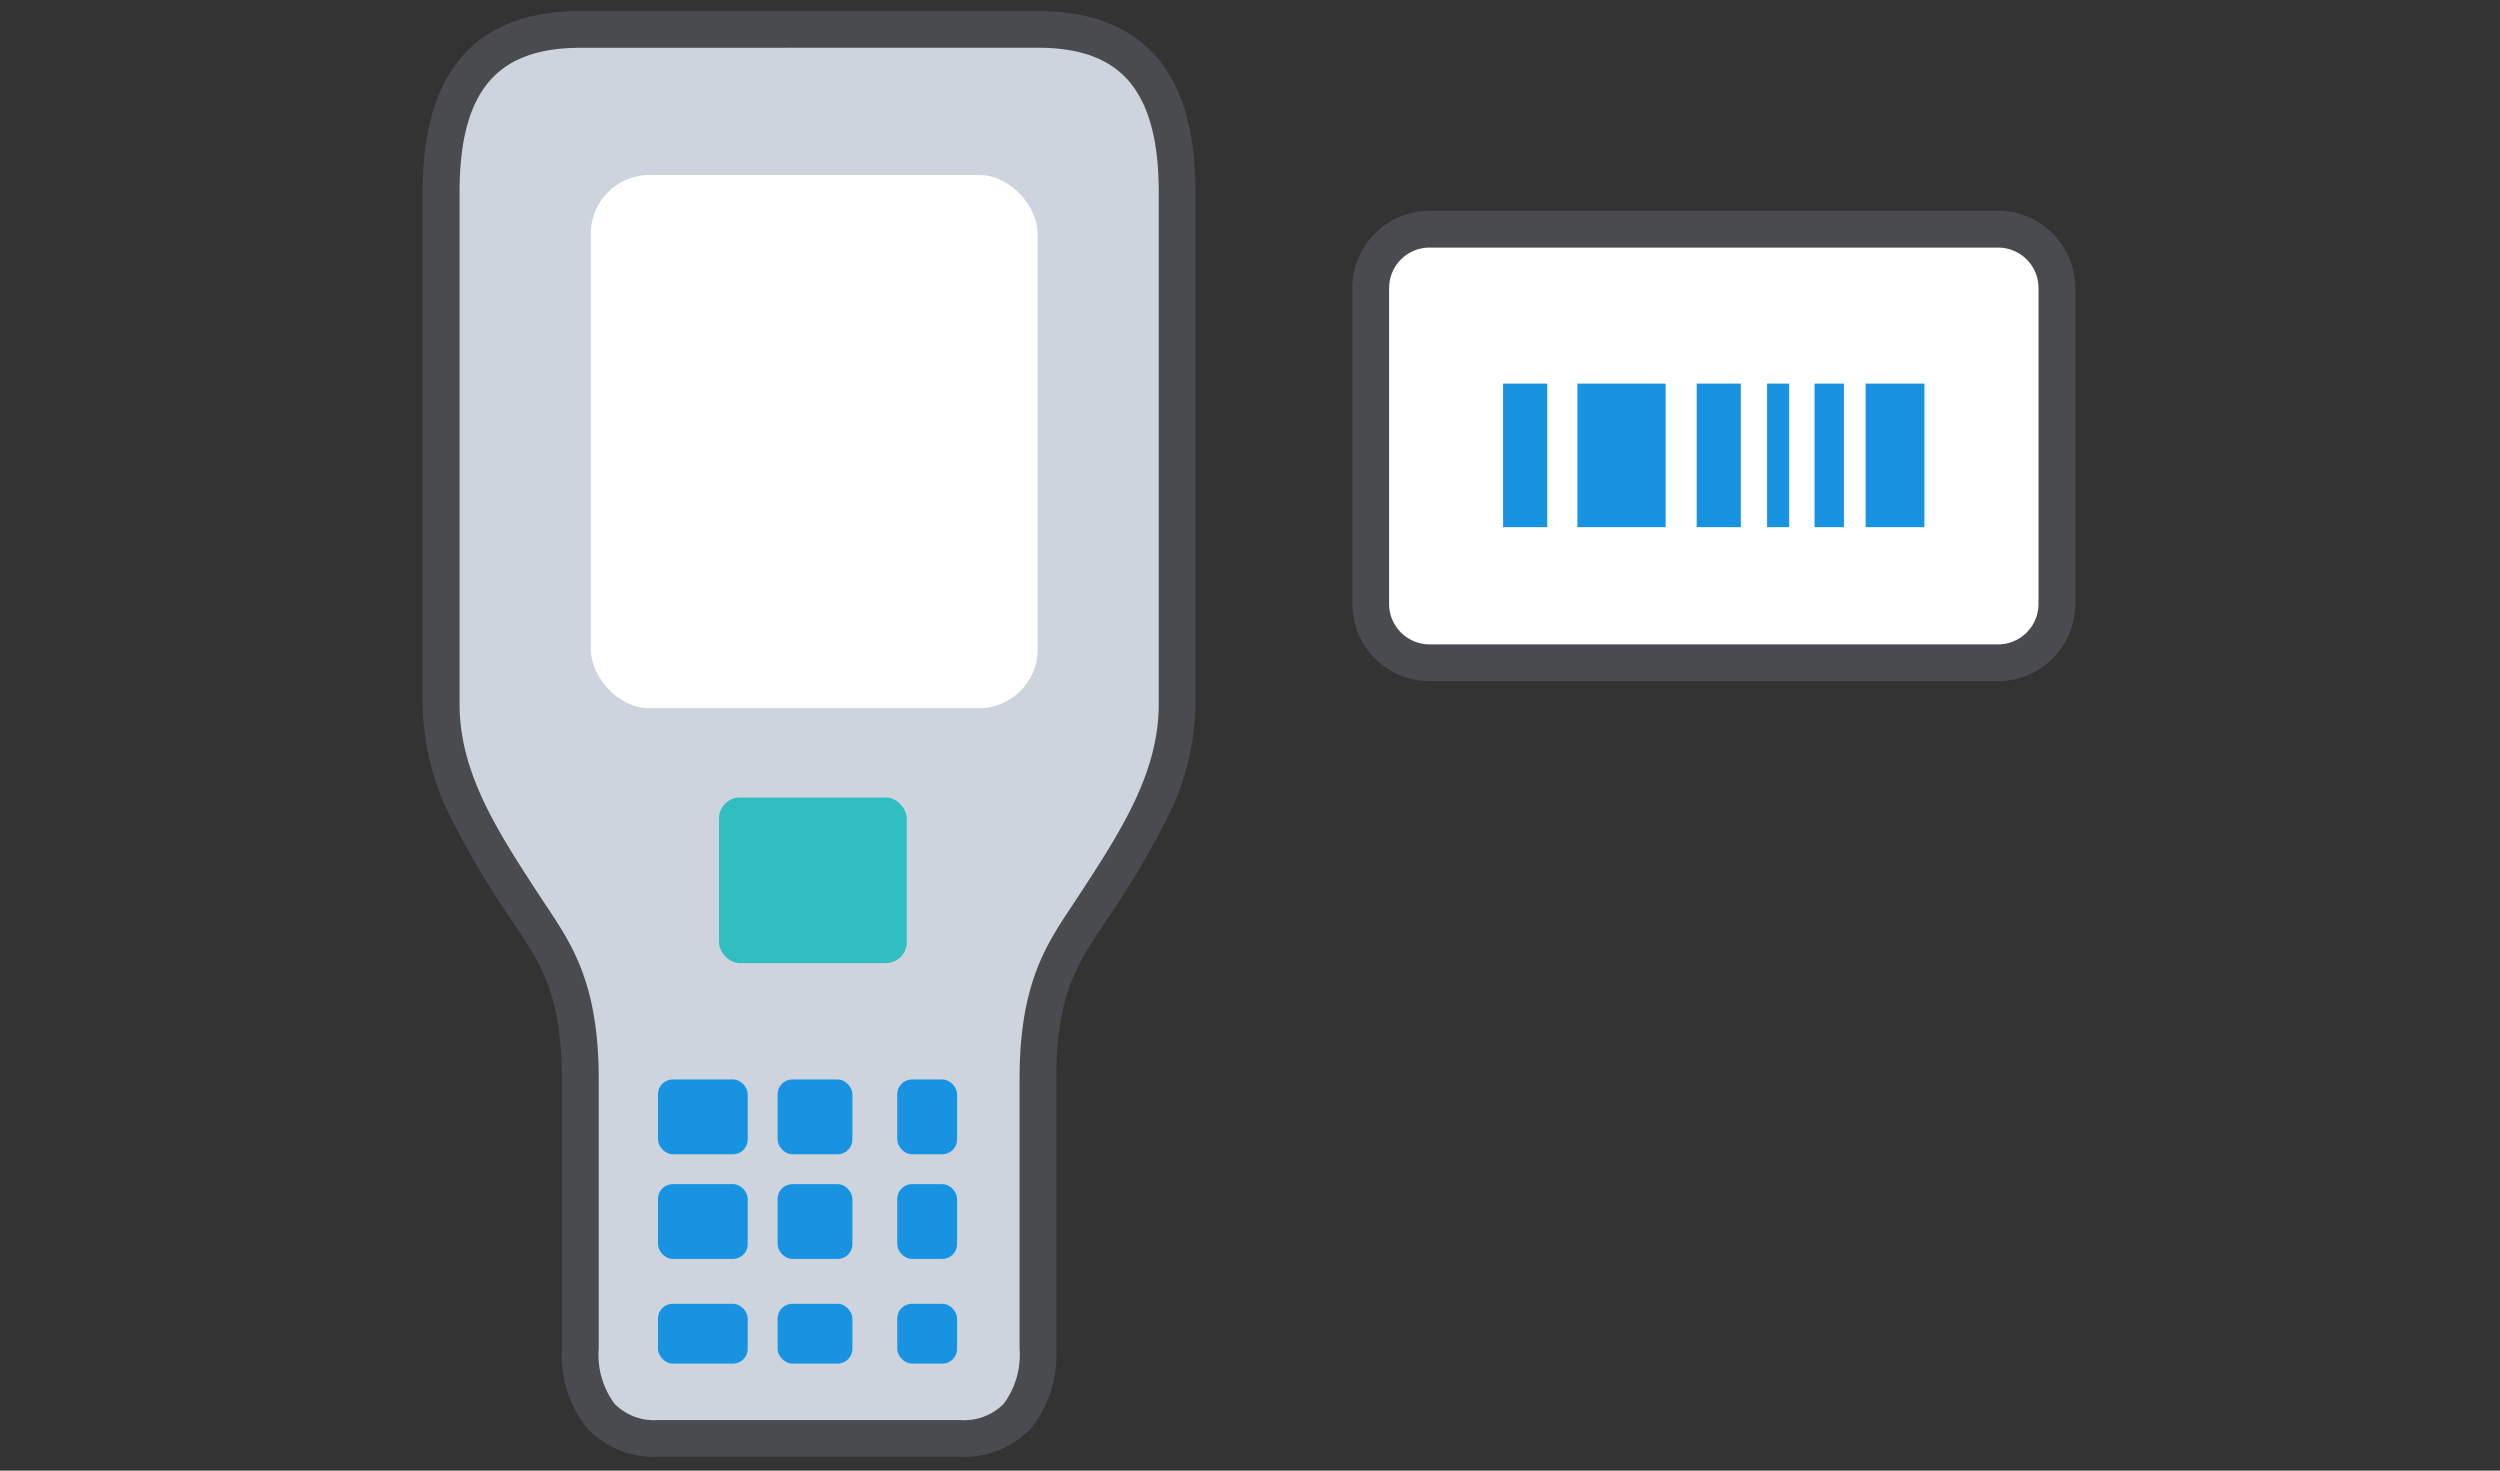<svg xmlns="http://www.w3.org/2000/svg" width="170" height="100" viewBox="0 0 170 100"><rect x="0" y="0" width="170" height="100" fill="#333333" stroke="none"/><g transform="translate(965 -6641)"><g transform="translate(-3.29 0.085)"><g transform="translate(-2159 2500)"><rect width="46.659" height="29.483" rx="4" transform="translate(1290.5 4156.5)" fill="#fff"/><path d="M4-1.25H42.659A5.256,5.256,0,0,1,47.909,4V25.483a5.256,5.256,0,0,1-5.25,5.25H4a5.256,5.256,0,0,1-5.25-5.25V4A5.256,5.256,0,0,1,4-1.25ZM42.659,28.233a2.753,2.753,0,0,0,2.75-2.75V4a2.753,2.753,0,0,0-2.75-2.75H4A2.753,2.753,0,0,0,1.25,4V25.483A2.753,2.753,0,0,0,4,28.233Z" transform="translate(1290.5 4156.5)" fill="#494b4e"/><g transform="translate(0.545 0.245)"><path d="M1.5,9.762h-3V0h3Z" transform="translate(1313.62 4166.755)" fill="#1793e2"/><path d="M2,9.762H-2V0H2Z" transform="translate(1325.607 4166.755)" fill="#1793e2"/><path d="M3,9.762H-3V0H3Z" transform="translate(1307.007 4166.755)" fill="#1793e2"/><path d="M1.5,9.762h-3V0h3Z" transform="translate(1300.455 4166.755)" fill="#1793e2"/><path d="M.75,9.762H-.75V0H.75Z" transform="translate(1317.658 4166.755)" fill="#1793e2"/><path d="M1,9.762H-1V0H1Z" transform="translate(1321.133 4166.755)" fill="#1793e2"/></g></g><g transform="translate(-2158.21 2497.138)"><path d="M1761.329,330.829h10.265c3.368,0,5.293-2.045,5.293-6.135v-18.3c0-6.416,1.836-8.765,3.609-11.468,3.208-4.893,5.855-8.982,5.855-14.034V246.087c0-6.736-2.406-11.067-9.463-11.067H1745.77c-7.057,0-9.464,4.331-9.464,11.067v34.805c0,5.052,2.647,9.142,5.855,14.034,1.773,2.7,3.609,5.052,3.609,11.468v18.3c0,4.089,1.925,6.135,5.293,6.135Z" transform="translate(-509.807 3910.757)" fill="#cdd4de"/><path d="M1771.594,332.079h-20.531a6.23,6.23,0,0,1-4.846-1.957,7.972,7.972,0,0,1-1.7-5.428v-18.3c0-5.644-1.424-7.793-3.073-10.281q-.165-.25-.331-.5a60,60,0,0,1-4.217-7.112,17.471,17.471,0,0,1-1.843-7.608V246.087c0-3.89.767-6.776,2.345-8.823,1.787-2.319,4.6-3.494,8.368-3.494h31.116c3.765,0,6.581,1.176,8.368,3.494,1.578,2.047,2.345,4.933,2.345,8.823v34.805a17.472,17.472,0,0,1-1.843,7.608,60.029,60.029,0,0,1-4.217,7.112q-.166.253-.331.5c-1.649,2.488-3.073,4.637-3.073,10.281v18.3a7.972,7.972,0,0,1-1.7,5.428A6.23,6.23,0,0,1,1771.594,332.079ZM1745.77,236.27c-2.991,0-5.081.824-6.388,2.521-1.228,1.593-1.825,3.98-1.825,7.3v34.805c0,4.732,2.618,8.725,5.65,13.349q.162.247.324.491c1.715,2.588,3.489,5.265,3.489,11.662v18.3a5.62,5.62,0,0,0,1.071,3.774,3.774,3.774,0,0,0,2.972,1.111h20.531a3.774,3.774,0,0,0,2.972-1.111,5.62,5.62,0,0,0,1.071-3.774v-18.3c0-6.4,1.774-9.074,3.489-11.662q.162-.245.325-.492c3.032-4.624,5.65-8.617,5.65-13.349V246.087c0-3.316-.6-5.7-1.825-7.3-1.307-1.7-3.4-2.521-6.388-2.521Z" transform="translate(-509.807 3910.757)" fill="#494b4e"/><rect width="30.389" height="36.259" rx="4" transform="translate(1236.672 4155.676)" fill="#fff"/><rect width="12.767" height="11.261" rx="1.417" transform="translate(1245.393 4198.007)" fill="#31bec1"/><rect width="6.101" height="5.084" rx="1" transform="translate(1241.244 4217.182)" fill="#1793e2"/><rect width="6.101" height="5.084" rx="1" transform="translate(1241.244 4224.299)" fill="#1793e2"/><rect width="6.101" height="4.067" rx="1" transform="translate(1241.244 4232.434)" fill="#1793e2"/><rect width="5.084" height="5.084" rx="1" transform="translate(1249.378 4217.182)" fill="#1793e2"/><rect width="5.084" height="5.084" rx="1" transform="translate(1249.378 4224.299)" fill="#1793e2"/><rect width="5.084" height="4.067" rx="1" transform="translate(1249.378 4232.434)" fill="#1793e2"/><rect width="4.067" height="5.084" rx="1" transform="translate(1257.513 4217.182)" fill="#1793e2"/><rect width="4.067" height="5.084" rx="1" transform="translate(1257.513 4224.299)" fill="#1793e2"/><rect width="4.067" height="4.067" rx="1" transform="translate(1257.513 4232.434)" fill="#1793e2"/></g></g><rect width="170" height="100" transform="translate(-965 6641)" fill="none"/></g></svg>